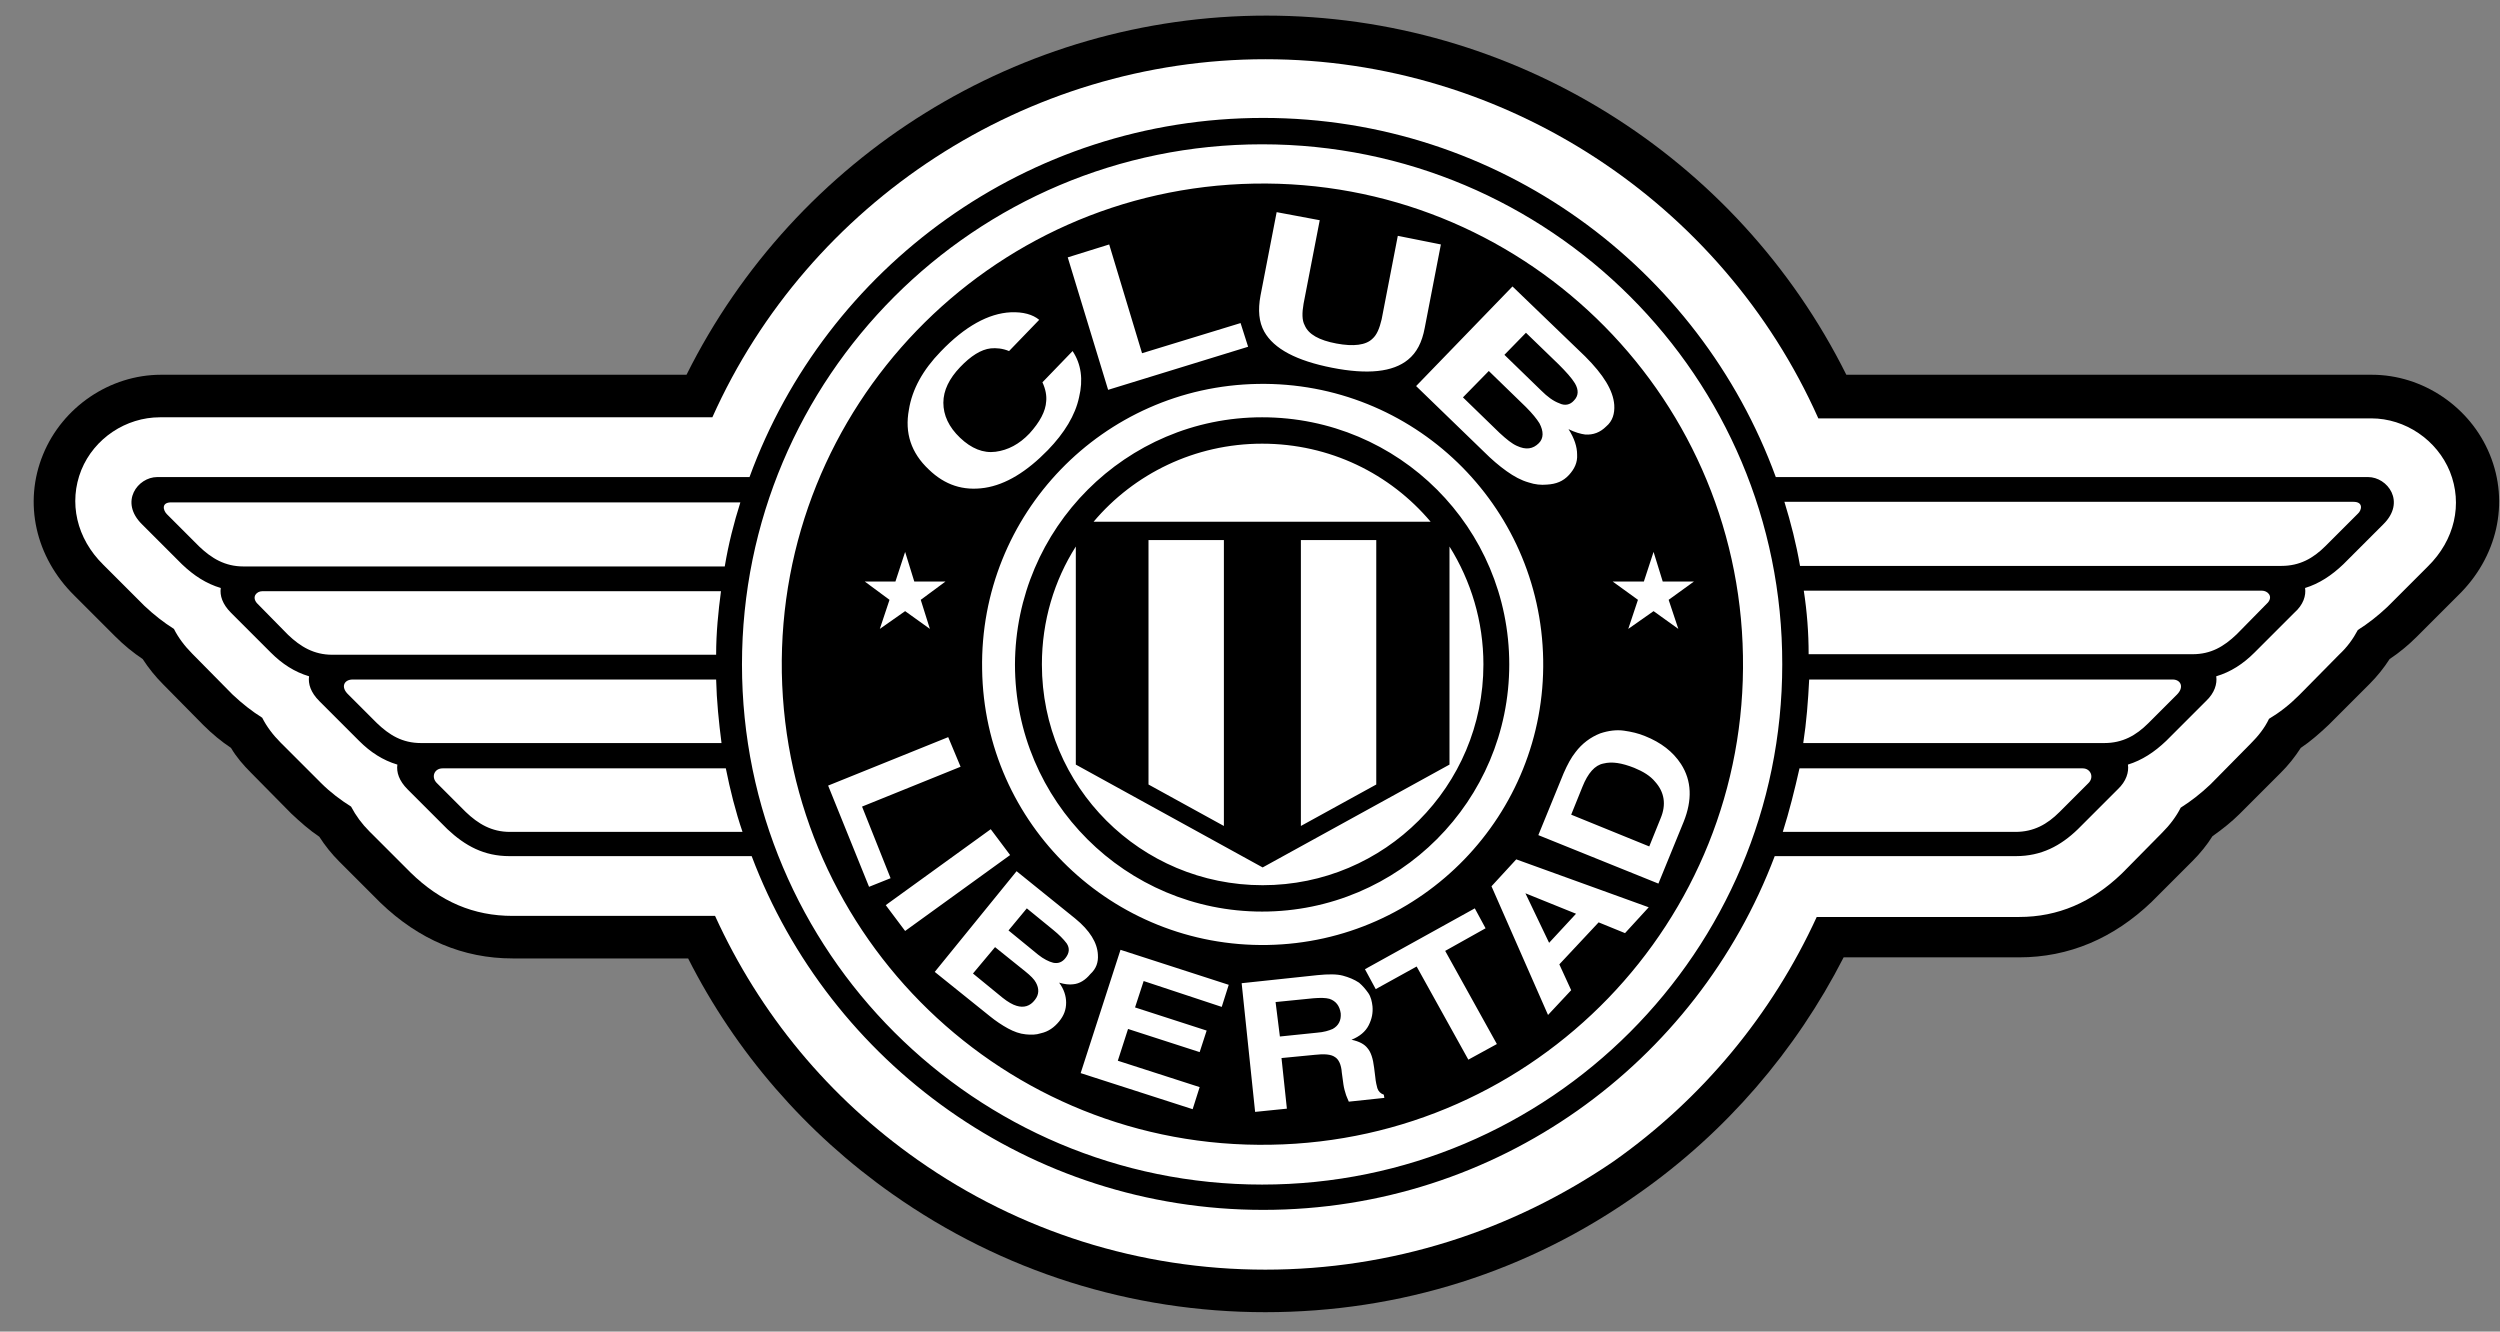 <?xml version="1.0" encoding="utf-8"?>
<!-- Generator: Adobe Illustrator 24.1.1, SVG Export Plug-In . SVG Version: 6.00 Build 0)  -->
<svg version="1.1" id="Capa_1" xmlns="http://www.w3.org/2000/svg" xmlns:xlink="http://www.w3.org/1999/xlink" x="0px" y="0px"
	 viewBox="0 0 464.3 247.3" style="enable-background:new 0 0 464.3 247.3;" xml:space="preserve">
<rect x="0" y="0" width="464.3" height="247.3" fill="#808080" stroke="none"/>
<style type="text/css">
	.st0{fill:#FFFFFF;}
</style>
<path d="M235,243.7c-24.9,0-48.9-7.6-69.2-21.9c-16.1-11.3-29.2-26.4-38-43.8H95.2c-9.2,0-17.4-3.5-24.5-10.3l-0.2-0.2l-7.5-7.5
	c-1.4-1.4-2.6-2.9-3.7-4.6c-1.8-1.2-3.5-2.7-5.2-4.3l-0.1-0.1l-7.4-7.5c-1.4-1.4-2.7-2.9-3.7-4.6c-1.8-1.2-3.5-2.6-5.1-4.2l-0.2-0.2
	l-7.3-7.4c-1.4-1.4-2.7-3-3.8-4.7c-1.8-1.2-3.5-2.6-5.1-4.2l-0.2-0.2l-7.4-7.4c-7.2-7.1-9.5-17.2-5.8-26.2
	c3.6-8.8,12.4-14.8,21.9-14.8h97.6c20.3-40.7,62-66.7,107.7-66.7c45.7,0,87.4,26,107.7,66.7h97.6c9.5,0,18.3,6,21.9,14.8
	c3.7,9,1.4,19.1-5.9,26.2l-7.6,7.6c-1.6,1.6-3.3,3-5.1,4.2c-1.1,1.7-2.3,3.2-3.8,4.7l-7.5,7.5c-1.7,1.6-3.4,3.1-5.2,4.3
	c-1.1,1.7-2.3,3.2-3.7,4.6l-7.6,7.6c-1.6,1.6-3.4,3-5.1,4.2c-1,1.6-2.3,3.2-3.7,4.6l-7.6,7.6c-7.1,6.8-15.4,10.3-24.6,10.3h-32.6
	c-8.9,17.4-21.9,32.5-38,43.8C283.9,236.2,260,243.7,235,243.7"/>
<path class="st0" d="M235,235.8c-23.3,0-45.7-7.1-64.6-20.4c-16.5-11.6-29.3-27.1-37.6-45.3H95.2c-7.2,0-13.4-2.6-19-8.1l-0.2-0.2
	l-7.4-7.4c-1.4-1.4-2.5-2.9-3.4-4.6c-1.9-1.2-3.8-2.6-5.6-4.4l-0.1-0.1l-7.4-7.4c-1.4-1.4-2.6-3-3.4-4.6c-1.9-1.2-3.7-2.6-5.5-4.3
	l-0.2-0.2l-7.3-7.4c-1.4-1.4-2.6-3-3.4-4.6c-1.9-1.2-3.7-2.6-5.5-4.3l-0.2-0.2l-7.4-7.4c-5-4.9-6.5-11.6-4.1-17.6
	c2.4-5.9,8.3-9.8,14.6-9.8h102.6C150.2,37.5,190.6,11,235,11c44.4,0,84.8,26.5,102.7,66.7h102.7c6.3,0,12.2,4,14.6,9.9
	c2.4,6,0.9,12.7-4.1,17.6l-7.5,7.5c-1.8,1.7-3.6,3.1-5.5,4.3c-0.9,1.7-2,3.2-3.5,4.6l-7.4,7.5c-1.8,1.8-3.6,3.2-5.6,4.4
	c-0.8,1.7-2,3.2-3.4,4.6l-7.5,7.6c-1.8,1.7-3.6,3.1-5.5,4.3c-0.8,1.6-2,3.2-3.4,4.6l-7.5,7.6c-5.6,5.4-11.9,8.1-19.1,8.1h-37.6
	c-8.3,18.1-21.2,33.7-37.6,45.3C280.7,228.7,258.3,235.8,235,235.8"/>
<path d="M329.8,88.6h110c3.6,0,7.1,4.6,2.8,8.8l-7.4,7.4c-2.2,2.1-4.5,3.6-7.1,4.4c0.2,1.4-0.3,3.1-2,4.6l-7.4,7.4
	c-2.1,2.1-4.4,3.6-7.1,4.4c0.2,1.4-0.3,3.1-1.9,4.6l-7.4,7.4c-2.2,2.1-4.5,3.6-7.1,4.4c0.2,1.4-0.3,3.1-1.9,4.6l-7.4,7.4
	c-3.2,3.1-6.8,5-11.5,5h-44.8c-14.5,38.4-51.5,65.7-95,65.7c-43.4,0-80.5-27.3-95-65.7H94.6c-4.7,0-8.2-1.9-11.5-5l-7.4-7.4
	c-1.6-1.6-2.1-3.2-1.9-4.6c-2.7-0.8-5-2.3-7.1-4.4l-7.4-7.4c-1.6-1.6-2.1-3.2-1.9-4.6c-2.7-0.8-5-2.3-7.1-4.4l-7.4-7.4
	c-1.6-1.6-2.1-3.2-1.9-4.6c-2.7-0.8-5-2.3-7.2-4.4l-7.4-7.4c-4.3-4.2-0.8-8.8,2.8-8.8h110c14.2-38.9,51.6-66.7,95.4-66.7
	C278.3,21.9,315.6,49.7,329.8,88.6 M331.1,154.5l43.2,0c3.4,0,5.9-1.4,8.2-3.7l5.3-5.3c1.2-1.1,0.5-2.8-1-2.8h-52.6
	C333.3,146.7,332.3,150.7,331.1,154.5 M334.9,138h55.9c3.4,0,5.9-1.4,8.2-3.7l5.3-5.3c1.4-1.4,0.7-2.8-0.8-2.8h-67.5
	C335.8,130.2,335.5,134.1,334.9,138 M335.9,121.5h71.3c3.4,0,5.8-1.4,8.2-3.7l5.8-5.9c1-1.2-0.1-2.2-1.1-2.2H335
	C335.6,113.6,335.9,117.5,335.9,121.5 M334.3,105.1h89.4c3.4,0,5.9-1.4,8.2-3.7l6-6c0.7-0.6,1.1-2.2-0.8-2.2l-105.7,0
	C332.6,97.1,333.6,101,334.3,105.1 M133.9,109.8H48.7c-1,0-2,1-1,2.2l5.8,5.9c2.3,2.2,4.8,3.7,8.2,3.7H133
	C133,117.5,133.4,113.6,133.9,109.8 M133,126.2H65.5c-1.6,0-2.3,1.4-0.8,2.8l5.3,5.3c2.3,2.2,4.7,3.7,8.2,3.7H134
	C133.5,134.1,133.1,130.2,133,126.2 M134.8,142.7H82.2c-1.6,0-2.2,1.7-1,2.8l5.3,5.3c2.3,2.2,4.8,3.7,8.2,3.7l43.2,0
	C136.6,150.7,135.6,146.7,134.8,142.7 M137.5,93.3l-105.7,0c-1.9,0-1.5,1.5-0.8,2.2l6,6c2.3,2.2,4.8,3.7,8.2,3.7h89.4
	C135.3,101,136.3,97.1,137.5,93.3 M234.4,26.8c-53.4,0-96.6,43.3-96.6,96.6c0,53.4,43.3,96.6,96.6,96.6c53.4,0,96.6-43.3,96.6-96.6
	C331.1,70,287.8,26.8,234.4,26.8 M299.8,75.2c-0.2-2.7-2-5.6-5.4-9l-13.5-13l-17.9,18.5l12.6,12.2c1.4,1.4,2.8,2.6,4.2,3.6
	c1.4,1,2.7,1.7,4.1,2.1c1.2,0.4,2.3,0.5,3.4,0.4c1.7-0.1,3-0.6,4.1-1.8c1-1.1,1.6-2.3,1.5-3.8c0-1.4-0.5-3-1.6-4.7
	c1.2,0.6,2.3,0.9,3.1,1c1.5,0.1,2.8-0.4,3.9-1.5C299.5,78.2,299.9,76.8,299.8,75.2 M176.1,136.9l-22.3,9l7.6,18.8l4-1.6l-5.3-13.3
	l18.3-7.4L176.1,136.9z M168.1,172.9l19.5-14.1L184,154l-19.5,14.1L168.1,172.9z M203.9,177.3c-0.1-2.2-1.5-4.5-4.2-6.7l-10.9-8.8
	l-15.2,18.7l10.2,8.2c1.1,0.9,2.3,1.7,3.4,2.3c1.1,0.6,2.2,1,3.3,1.1c1,0.1,1.9,0.1,2.8-0.2c1.4-0.3,2.5-1.1,3.4-2.2
	c0.9-1.1,1.3-2.2,1.3-3.5c0-1.2-0.4-2.5-1.3-3.7c1,0.3,1.9,0.4,2.6,0.3c1.2-0.1,2.3-0.8,3.2-1.9C203.6,179.9,204,178.7,203.9,177.3
	 M226.9,187l1.3-4.1l-20.1-6.5l-7.4,22.9l20.8,6.7l1.3-4.1l-15.2-4.9l1.9-5.9l13.3,4.3l1.3-4l-13.3-4.3l1.6-4.9L226.9,187z
	 M249.4,181.2c-1.1-0.3-2.7-0.3-4.7-0.1l-14.1,1.5l2.5,23.9l5.9-0.6l-1-9.4l6.2-0.6c1.7-0.2,3-0.1,3.7,0.4c0.7,0.4,1.2,1.4,1.3,2.9
	l0.3,2.2c0.1,0.7,0.3,1.4,0.5,2c0.1,0.3,0.3,0.7,0.5,1.2l6.6-0.7l-0.1-0.6c-0.6-0.2-1-0.6-1.2-1.2c-0.1-0.4-0.3-1.1-0.4-2.2
	l-0.2-1.6c-0.2-1.7-0.6-2.9-1.2-3.6c-0.6-0.8-1.6-1.3-3-1.6c1.5-0.6,2.6-1.5,3.2-2.7c0.6-1.2,0.8-2.3,0.7-3.5
	c-0.1-0.9-0.3-1.8-0.8-2.5c-0.5-0.7-1-1.3-1.7-1.9C251.5,181.9,250.5,181.5,249.4,181.2 M273.9,168.7L253.5,180l2,3.7l7.6-4.2
	l9.6,17.3l5.3-2.9l-9.6-17.3l7.5-4.2L273.9,168.7z M277,164.6l10.5,23.9l4.3-4.6l-2.2-4.8l7.3-7.8l4.9,2l4.4-4.8l-24.6-8.9
	L277,164.6z M292.6,139.7c-0.8,1-1.5,2.3-2.2,3.9l-4.7,11.5l22.3,9l4.7-11.5c1.6-4,1.5-7.6-0.5-10.7c-1.5-2.3-3.7-4-6.7-5.2
	c-1.2-0.5-2.5-0.8-3.9-1c-1.4-0.2-2.9,0-4.4,0.5C295.4,136.9,293.8,138.1,292.6,139.7 M168.8,76.1c-0.8,4.3,0.4,8,3.7,11.1
	c3,2.9,6.4,4,10.4,3.4c3.9-0.6,7.8-3,11.7-7c3.1-3.2,5.1-6.5,5.8-9.8c0.8-3.3,0.4-6.2-1.2-8.6l-5.6,5.8c0.6,1.3,0.8,2.5,0.7,3.5
	c-0.1,1.9-1.2,3.9-3.1,6c-1.9,2-4,3.1-6.3,3.4c-2.3,0.3-4.5-0.6-6.6-2.6c-2.1-2-3.1-4.2-3.1-6.5c0-2.3,1.1-4.5,3.1-6.6
	c2-2.1,3.9-3.3,5.7-3.5c1-0.1,2.2,0,3.4,0.5l5.6-5.8c-1.2-1-3-1.5-5.3-1.4c-4.1,0.2-8.5,2.6-13,7.3
	C171.4,68.7,169.4,72.3,168.8,76.1 M198.3,47.8l7.5,24.6l26-8l-1.4-4.4l-18.3,5.6L206,45.4L198.3,47.8z M237.1,39.4l-3,15.5
	c-0.5,2.7-0.3,4.9,0.7,6.7c1.8,3.2,6,5.4,12.6,6.7c6.6,1.3,11.3,0.8,14.1-1.5c1.6-1.3,2.6-3.2,3.1-5.9l3-15.5l-8-1.6l-3,15.5
	c-0.4,1.7-0.9,2.9-1.7,3.6c-1.2,1.2-3.5,1.5-6.7,0.9c-3.2-0.6-5.2-1.7-5.9-3.4c-0.5-0.9-0.5-2.3-0.2-4l3-15.5L237.1,39.4z
	 M235.4,175.5c28.7-0.5,51.7-24.2,51.2-53c-0.5-28.8-24.2-51.7-53-51.2c-28.8,0.5-51.7,24.2-51.2,53
	C182.8,153.1,206.6,176,235.4,175.5 M232.9,34.1c49.3-0.9,90,38.4,90.8,87.7c0.9,49.3-38.4,90-87.7,90.8
	c-49.3,0.9-89.9-38.4-90.8-87.7C144.4,75.7,183.6,35,232.9,34.1 M276.5,68.9l6.9,6.7c1.2,1.2,2,2.2,2.5,3c0.8,1.5,0.8,2.8-0.1,3.7
	c-1.1,1.1-2.4,1.3-4.1,0.5c-0.9-0.4-1.9-1.2-3.2-2.4l-6.8-6.6L276.5,68.9z M283.4,61.8l6.1,5.9c1.3,1.3,2.4,2.5,3,3.5
	c0.7,1.2,0.7,2.3-0.2,3.2c-0.7,0.8-1.7,1-2.7,0.5c-1.1-0.4-2.2-1.2-3.4-2.4l-6.8-6.6L283.4,61.8z M190.7,168.7l4.9,4
	c1.1,0.9,1.9,1.7,2.5,2.5c0.6,0.9,0.5,1.8-0.2,2.7c-0.6,0.8-1.4,1.1-2.3,0.9c-0.8-0.2-1.8-0.7-2.8-1.5l-5.5-4.5L190.7,168.7z
	 M184.8,175.9l5.6,4.5c1,0.8,1.7,1.5,2,2.1c0.6,1.1,0.6,2.2-0.2,3.2c-0.9,1.2-2.1,1.5-3.4,1.1c-0.7-0.2-1.6-0.7-2.6-1.5l-5.5-4.5
	L184.8,175.9z M236.9,186.1l7-0.7c1.3-0.1,2.3-0.1,3,0.1c1.2,0.4,1.9,1.3,2.1,2.7c0.1,1.3-0.4,2.3-1.5,2.9c-0.7,0.3-1.6,0.6-3,0.7
	l-6.8,0.7L236.9,186.1z M287.7,175.1l-4.4-9.2l9.4,3.8L287.7,175.1z M291.8,151.3l2.1-5.2c1-2.5,2.3-4,3.9-4.3
	c1.6-0.4,3.4-0.1,5.7,0.8c1.7,0.7,3,1.5,3.9,2.6c1.7,1.9,2.1,4.2,1,6.8l-2.1,5.2L291.8,151.3z M241.6,100.3v53.1l14-7.7v-45.4H241.6
	z M213.3,100.3v45.4l14,7.7v-53.1H213.3z M234.4,77.5c25.4,0,45.9,20.5,45.9,45.9c0,25.3-20.5,45.9-45.9,45.9
	c-25.3,0-45.9-20.5-45.9-45.9C188.6,98.1,209.1,77.5,234.4,77.5 M199.8,101.5c-4,6.3-6.3,13.8-6.3,21.9c0,22.7,18.3,41,41,41
	c22.7,0,41-18.4,41-41c0-8-2.3-15.5-6.3-21.9v40.5l-34.7,19.1l-34.7-19.1V101.5z M234.4,82.4c-12.5,0-23.8,5.6-31.3,14.5h62.6
	C258.2,88,247,82.4,234.4,82.4"/>
<polygon class="st0" points="172.7,116.8 168.1,113.5 163.4,116.8 165.2,111.4 160.6,108 166.3,108 168.1,102.5 169.8,108 
	175.6,108 171,111.4 "/>
<polygon class="st0" points="311.7,116.8 307.1,113.5 302.4,116.8 304.2,111.4 299.5,108 305.3,108 307.1,102.5 308.8,108 
	314.6,108 309.9,111.4 "/>
</svg>
